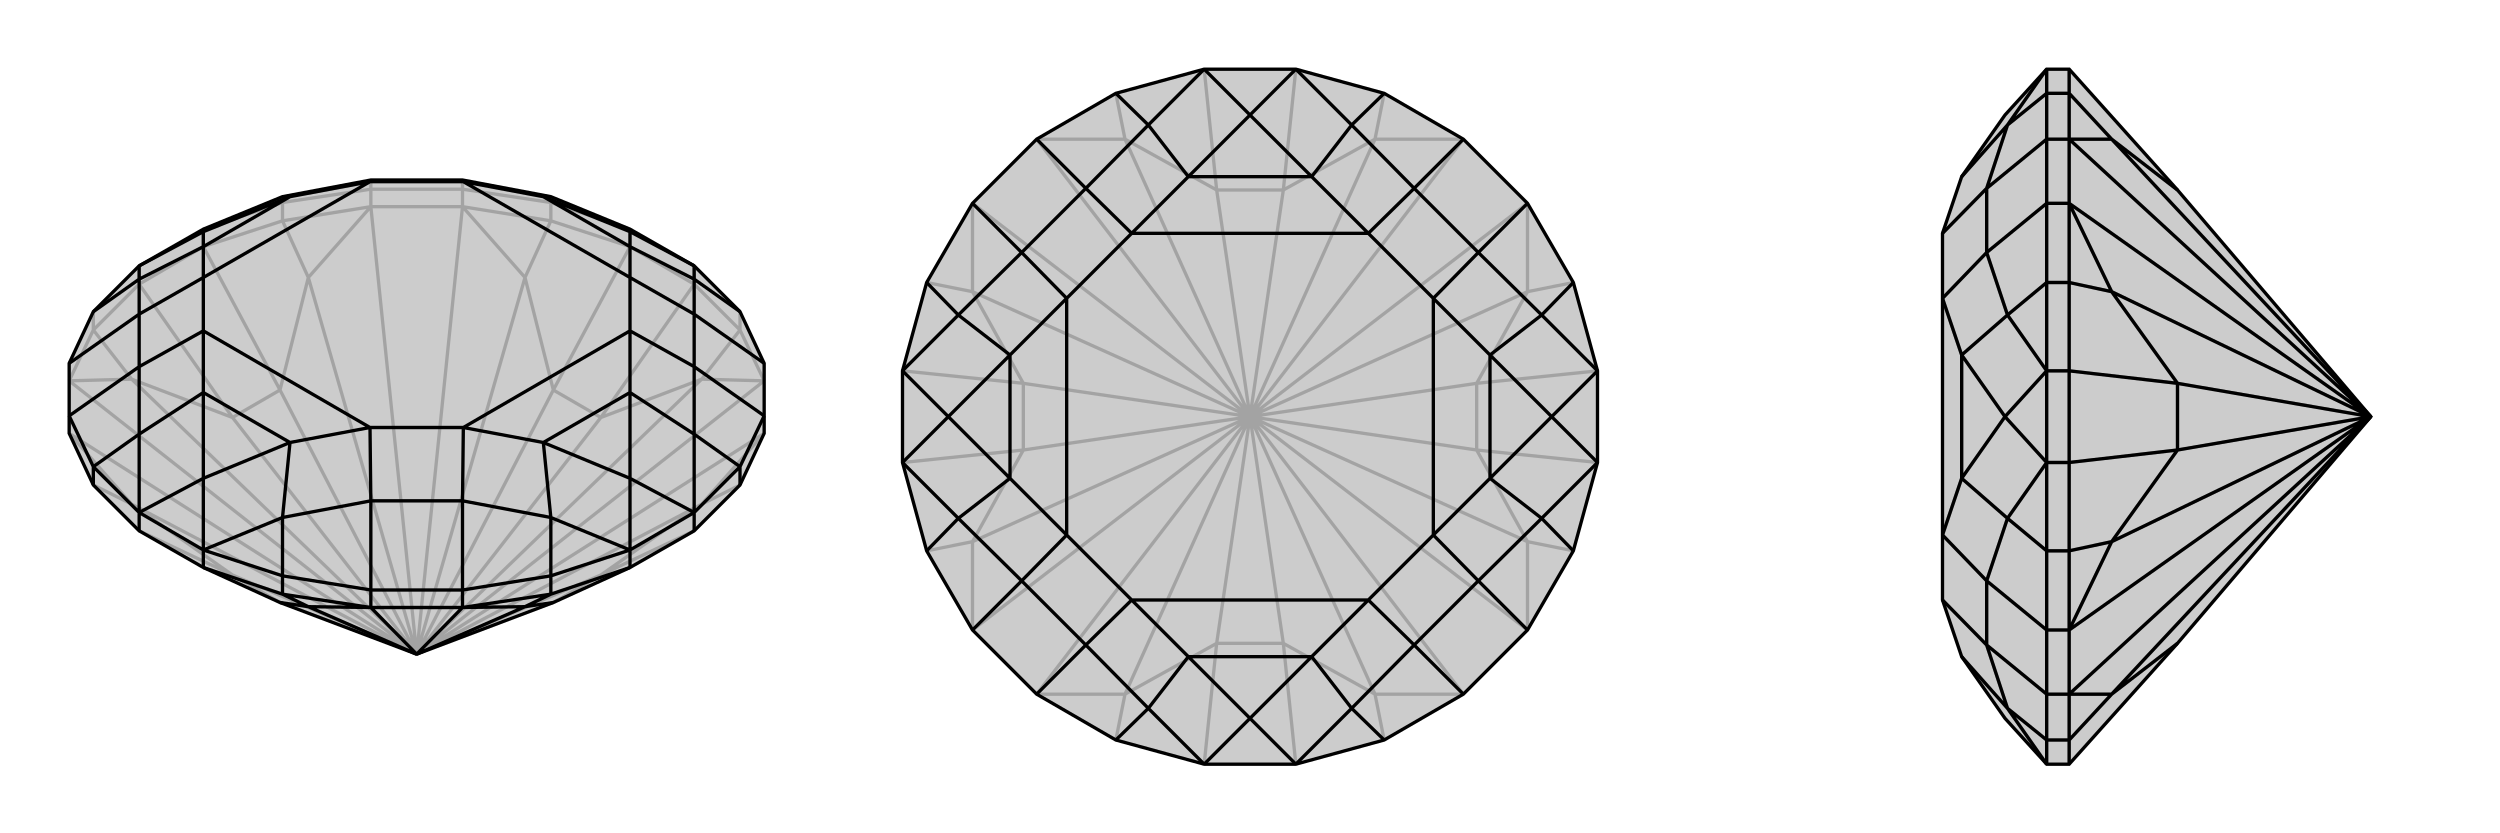 <svg xmlns="http://www.w3.org/2000/svg" viewBox="0 0 3000 1000">
    <g stroke="currentColor" stroke-width="4" fill="none" transform="translate(0 3)">
        <path fill="currentColor" stroke="none" fill-opacity=".2" d="M336,720L244,678L167,634L112,579L83,517L83,496L83,433L112,371L167,316L244,272L339,233L445,213L555,213L661,233L756,272L833,316L888,371L917,433L917,496L917,517L888,579L833,634L756,678L664,720L500,782z" />
<path stroke-opacity=".2" d="M500,782L917,517M500,782L917,454M500,782L555,245M500,782L445,245M500,782L83,454M500,782L83,517M500,782L842,602M500,782L842,452M500,782L630,330M500,782L370,330M500,782L158,452M500,782L158,602M500,782L279,687M500,782L721,687M500,782L721,498M500,782L664,465M500,782L336,465M500,782L279,498M555,245L445,245M842,602L917,517M842,452L917,454M630,330L555,245M370,330L445,245M158,452L83,454M158,602L83,517M917,454L888,393M555,245L555,224M555,245L661,262M445,245L445,224M445,245L339,262M83,454L112,393M842,602L721,687M842,602L888,579M842,452L721,498M842,452L888,393M630,330L664,465M630,330L661,262M370,330L336,465M370,330L339,262M158,452L279,498M158,452L112,393M158,602L279,687M158,602L112,579M336,720L279,687M279,687L167,634M664,720L721,687M721,687L833,634M721,498L664,465M721,498L833,338M664,465L756,293M336,465L279,498M336,465L244,293M279,498L167,338M888,393L888,371M888,393L833,338M661,262L661,240M661,262L756,293M339,262L339,240M339,262L244,293M112,393L112,371M112,393L167,338M833,338L756,293M833,338L833,316M756,293L756,272M244,293L167,338M244,293L244,272M167,338L167,316M339,240L244,272M661,240L756,272M339,240L445,224M339,240L339,233M661,240L555,224M661,240L661,233M445,224L555,224M445,224L445,213M555,224L555,213" />
<path d="M336,720L244,678L167,634L112,579L83,517L83,496L83,433L112,371L167,316L244,272L339,233L445,213L555,213L661,233L756,272L833,316L888,371L917,433L917,496L917,517L888,579L833,634L756,678L664,720L500,782z" />
<path d="M500,782L445,726M500,782L555,726M500,782L370,725M500,782L630,725M445,726L555,726M370,725L445,726M630,725L555,726M445,726L445,705M445,726L339,710M555,726L555,705M555,726L661,710M370,725L336,720M370,725L339,710M630,725L664,720M630,725L661,710M339,710L339,688M339,710L244,678M661,710L661,688M661,710L756,678M888,579L888,557M112,579L112,557M244,678L244,657M167,634L167,612M756,678L756,657M833,634L833,612M833,612L756,657M244,657L167,612M888,557L833,612M661,688L756,657M339,688L244,657M112,557L167,612M888,371L833,332M888,557L917,496M888,557L833,518M661,688L555,705M661,688L661,618M339,688L445,705M339,688L339,618M112,557L83,496M112,557L167,518M112,371L167,332M917,433L833,374M917,496L833,437M555,705L445,705M555,705L555,598M445,705L445,598M83,496L167,437M83,433L167,374M833,316L756,275M833,316L833,332M833,612L756,571M833,612L833,518M756,657L756,571M756,657L661,618M244,657L244,571M244,657L339,618M167,612L244,571M167,612L167,518M167,316L244,275M167,316L167,332M244,272L244,275M756,272L756,275M833,332L833,374M833,332L756,293M833,518L833,437M833,518L756,468M661,618L555,598M661,618L652,528M339,618L445,598M339,618L348,528M167,518L167,437M167,518L244,468M167,332L167,374M167,332L244,293M339,233L348,233M661,233L652,233M833,374L833,437M833,374L756,330M833,437L756,394M555,598L445,598M555,598L556,510M445,598L444,510M167,437L167,374M167,437L244,394M167,374L244,330M445,213L444,215M555,213L556,215M756,275L756,293M756,275L652,233M756,571L756,468M756,571L652,528M244,571L348,528M244,571L244,468M244,275L244,293M244,275L348,233M756,293L756,330M652,233L556,215M756,293L652,233M756,468L756,394M652,528L556,510M756,468L652,528M348,528L444,510M244,468L244,394M348,528L244,468M244,293L244,330M348,233L444,215M244,293L348,233M756,330L756,394M556,510L444,510M244,394L244,330M556,215L444,215M756,330L556,215M756,394L556,510M444,510L244,394M244,330L444,215" />
    </g>
    <g stroke="currentColor" stroke-width="4" fill="none" transform="translate(1000 0)">
        <path fill="currentColor" stroke="none" fill-opacity=".2" d="M756,167L833,244L888,339L917,445L917,555L888,661L833,756L756,833L661,888L555,917L445,917L339,888L244,833L167,756L112,661L83,555L83,445L112,339L167,244L244,167L339,112L445,83L555,83L661,112z" />
<path stroke-opacity=".2" d="M500,500L756,833M500,500L833,756M500,500L833,244M500,500L756,167M500,500L244,167M500,500L167,244M500,500L167,756M500,500L244,833M500,500L650,833M500,500L833,650M500,500L833,350M500,500L650,167M500,500L350,167M500,500L167,350M500,500L167,650M500,500L350,833M500,500L540,772M500,500L460,772M500,500L772,540M500,500L772,460M500,500L540,228M500,500L460,228M500,500L228,460M500,500L228,540M650,833L756,833M833,650L833,756M833,350L833,244M650,167L756,167M350,167L244,167M167,350L167,244M167,650L167,756M350,833L244,833M650,833L540,772M650,833L661,888M833,650L772,540M833,650L888,661M833,350L772,460M833,350L888,339M650,167L540,228M650,167L661,112M350,167L460,228M350,167L339,112M167,350L228,460M167,350L112,339M167,650L228,540M167,650L112,661M350,833L460,772M350,833L339,888M540,772L460,772M540,772L555,917M460,772L445,917M772,540L772,460M772,540L917,555M772,460L917,445M540,228L460,228M540,228L555,83M460,228L445,83M228,460L228,540M228,460L83,445M228,540L83,555" />
<path d="M756,167L833,244L888,339L917,445L917,555L888,661L833,756L756,833L661,888L555,917L445,917L339,888L244,833L167,756L112,661L83,555L83,445L112,339L167,244L244,167L339,112L445,83L555,83L661,112z" />
<path d="M661,112L622,150M888,339L850,378M888,661L850,622M661,888L622,850M339,888L378,850M112,661L150,622M112,339L150,378M339,112L378,150M756,167L697,226M833,244L774,303M833,756L774,697M756,833L697,774M244,833L303,774M167,756L226,697M167,244L226,303M244,167L303,226M555,83L500,138M555,83L622,150M917,445L862,500M917,445L850,378M917,555L862,500M917,555L850,622M555,917L500,862M555,917L622,850M445,917L500,862M445,917L378,850M83,555L138,500M83,555L150,622M83,445L138,500M83,445L150,378M445,83L500,138M445,83L378,150M622,150L697,226M622,150L574,212M850,378L774,303M850,378L788,426M850,622L774,697M850,622L788,574M622,850L697,774M622,850L574,788M378,850L303,774M378,850L426,788M150,622L226,697M150,622L212,574M150,378L226,303M150,378L212,426M378,150L303,226M378,150L426,212M697,226L774,303M697,226L642,280M774,303L720,358M774,697L697,774M774,697L720,642M697,774L642,720M303,774L226,697M303,774L358,720M226,697L280,642M226,303L303,226M226,303L280,358M303,226L358,280M500,138L574,212M500,138L426,212M862,500L788,426M862,500L788,574M500,862L574,788M500,862L426,788M138,500L212,574M138,500L212,426M574,212L642,280M426,212L358,280M574,212L426,212M788,426L720,358M788,574L720,642M788,426L788,574M574,788L642,720M426,788L358,720M574,788L426,788M212,574L280,642M212,426L280,358M212,574L212,426M642,280L720,358M720,642L642,720M358,720L280,642M358,280L280,358M642,280L358,280M720,358L720,642M642,720L358,720M280,642L280,358" />
    </g>
    <g stroke="currentColor" stroke-width="4" fill="none" transform="translate(2000 0)">
        <path fill="currentColor" stroke="none" fill-opacity=".2" d="M613,772L483,917L456,917L406,862L354,788L331,720L331,642L331,358L331,280L354,212L406,138L456,83L483,83L613,228L845,500z" />
<path stroke-opacity=".2" d="M845,500L483,167M845,500L483,244M845,500L483,756M845,500L483,833M845,500L534,167M845,500L534,350M845,500L534,650M845,500L534,833M845,500L613,460M845,500L613,540M483,167L483,244M483,756L483,833M534,167L483,167M534,350L483,244M534,650L483,756M534,833L483,833M483,167L456,167M483,167L483,112M483,244L456,244M483,244L483,339M483,756L456,756M483,756L483,661M483,833L456,833M483,833L483,888M534,167L613,228M534,167L483,112M534,350L613,460M534,350L483,339M534,650L613,540M534,650L483,661M534,833L613,772M534,833L483,888M613,460L613,540M613,460L483,445M613,540L483,555M483,112L456,112M483,112L483,83M483,339L456,339M483,339L483,445M483,661L456,661M483,661L483,555M483,888L456,888M483,888L483,917M483,445L483,555M483,445L456,445M483,555L456,555M456,555L456,445M456,888L456,917M456,661L456,555M456,339L456,445M456,112L456,83M456,888L456,833M456,888L409,850M456,661L456,756M456,661L409,622M456,339L456,244M456,339L409,378M456,112L456,167M456,112L409,150M456,833L456,756M456,833L384,774M456,756L384,697M456,244L456,167M456,244L384,303M456,167L384,226M456,917L409,850M456,555L406,500M456,555L409,622M456,445L406,500M456,445L409,378M456,83L409,150M409,850L384,774M409,850L354,788M409,622L384,697M409,622L354,574M409,378L384,303M409,378L354,426M409,150L384,226M409,150L354,212M384,774L384,697M384,774L331,720M384,697L331,642M384,303L384,226M384,303L331,358M384,226L331,280M406,500L354,574M406,500L354,426M354,574L331,642M354,426L331,358M354,574L354,426" />
<path d="M613,772L483,917L456,917L406,862L354,788L331,720L331,642L331,358L331,280L354,212L406,138L456,83L483,83L613,228L845,500z" />
<path d="M845,500L483,833M845,500L483,756M845,500L483,244M845,500L483,167M845,500L534,833M845,500L534,650M845,500L534,350M845,500L534,167M845,500L613,540M845,500L613,460M483,833L483,756M483,244L483,167M534,833L483,833M534,650L483,756M534,350L483,244M534,167L483,167M483,833L456,833M483,833L483,888M483,756L456,756M483,756L483,661M483,244L456,244M483,244L483,339M483,167L456,167M483,167L483,112M534,833L613,772M534,833L483,888M534,650L613,540M534,650L483,661M534,350L613,460M534,350L483,339M534,167L613,228M534,167L483,112M613,540L613,460M613,540L483,555M613,460L483,445M483,888L456,888M483,888L483,917M483,661L456,661M483,661L483,555M483,339L456,339M483,339L483,445M483,112L456,112M483,112L483,83M483,555L483,445M483,555L456,555M483,445L456,445M456,445L456,555M456,112L456,83M456,339L456,445M456,661L456,555M456,888L456,917M456,112L456,167M456,112L409,150M456,339L456,244M456,339L409,378M456,661L456,756M456,661L409,622M456,888L456,833M456,888L409,850M456,167L456,244M456,167L384,226M456,244L384,303M456,756L456,833M456,756L384,697M456,833L384,774M456,83L409,150M456,445L406,500M456,445L409,378M456,555L406,500M456,555L409,622M456,917L409,850M409,150L384,226M409,150L354,212M409,378L384,303M409,378L354,426M409,622L384,697M409,622L354,574M409,850L384,774M409,850L354,788M384,226L384,303M384,226L331,280M384,303L331,358M384,697L384,774M384,697L331,642M384,774L331,720M406,500L354,426M406,500L354,574M354,426L331,358M354,574L331,642M354,426L354,574" />
    </g>
</svg>